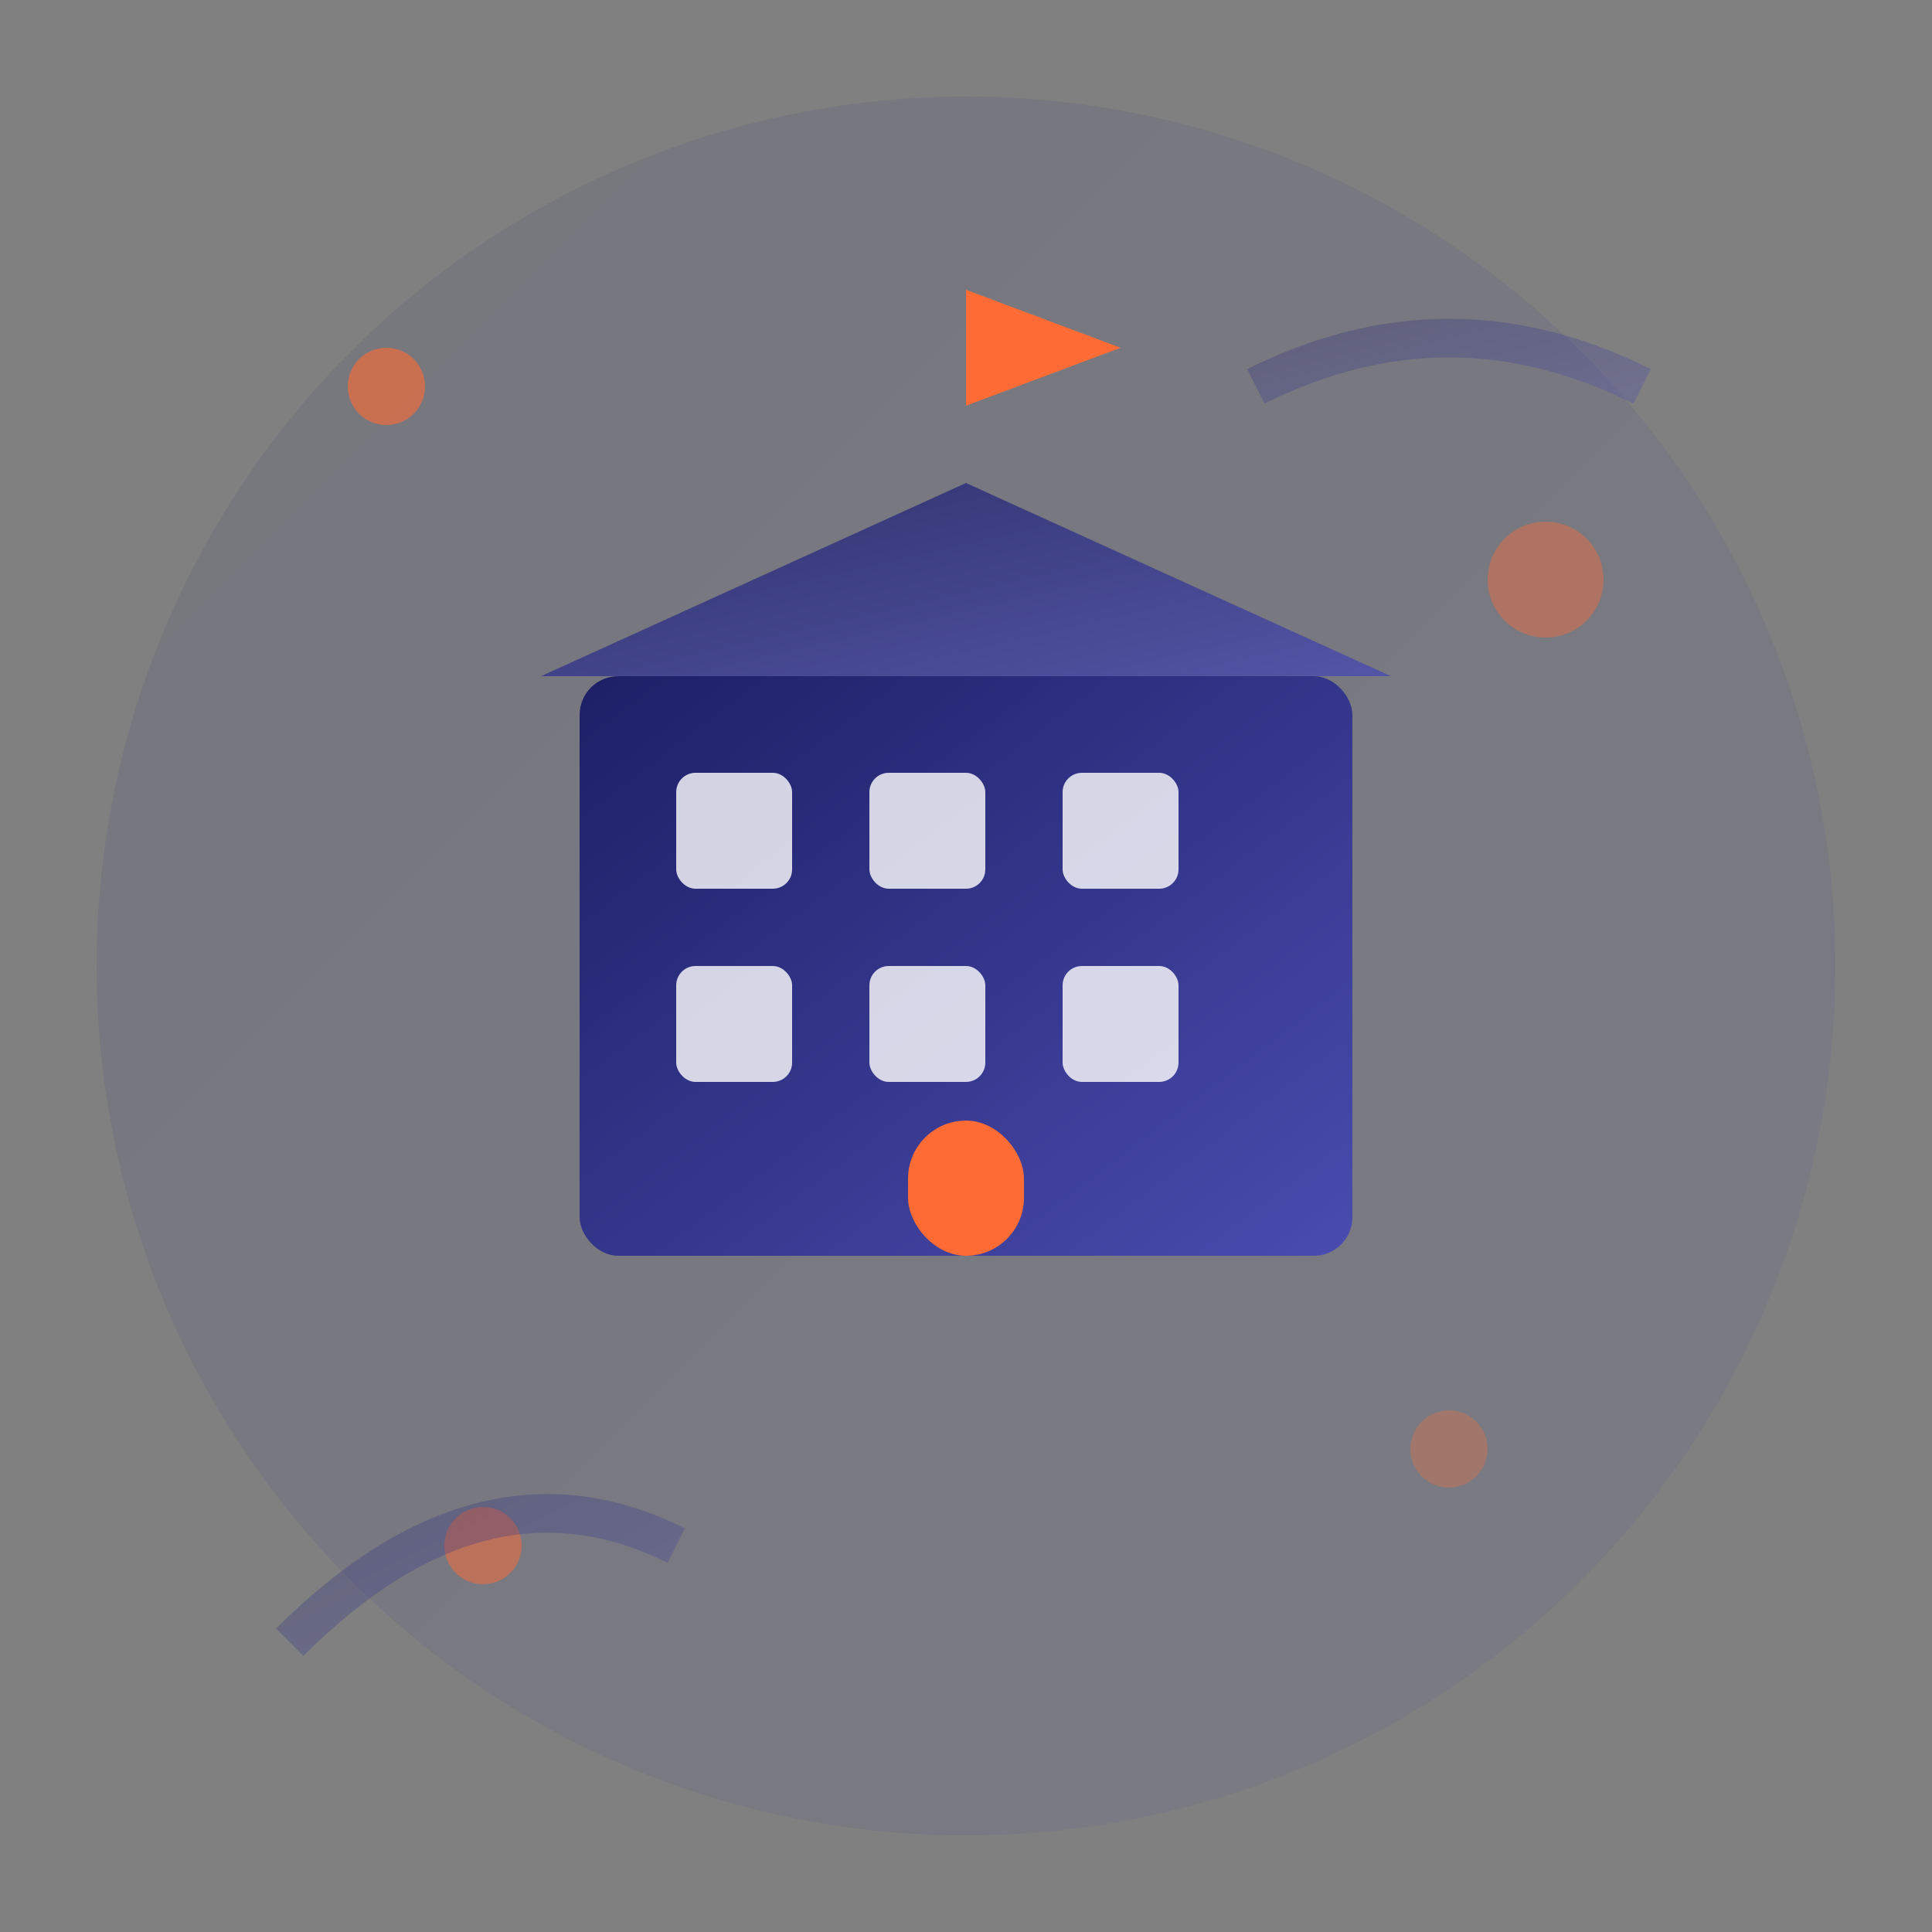 <svg xmlns="http://www.w3.org/2000/svg" viewBox="0 0 100 100" width="100" height="100">
  <rect x="0" y="0" width="100" height="100" fill="#808080" stroke="none"/>
  <defs>
    <linearGradient id="company-gradient" x1="0%" y1="0%" x2="100%" y2="100%">
      <stop offset="0%" style="stop-color:#1d1f66;stop-opacity:1" />
      <stop offset="100%" style="stop-color:#4a4caf;stop-opacity:1" />
    </linearGradient>
  </defs>
  
  <!-- Background circle -->
  <circle cx="50" cy="50" r="45" fill="url(#company-gradient)" opacity="0.1"/>
  
  <!-- Building structure -->
  <g transform="translate(50,50)">
    <!-- Main building -->
    <rect x="-20" y="-15" width="40" height="30" rx="2" fill="url(#company-gradient)"/>
    
    <!-- Building windows -->
    <rect x="-15" y="-10" width="6" height="6" rx="1" fill="white" opacity="0.8"/>
    <rect x="-5" y="-10" width="6" height="6" rx="1" fill="white" opacity="0.8"/>
    <rect x="5" y="-10" width="6" height="6" rx="1" fill="white" opacity="0.8"/>
    
    <rect x="-15" y="0" width="6" height="6" rx="1" fill="white" opacity="0.8"/>
    <rect x="-5" y="0" width="6" height="6" rx="1" fill="white" opacity="0.8"/>
    <rect x="5" y="0" width="6" height="6" rx="1" fill="white" opacity="0.8"/>
    
    <!-- Building entrance -->
    <rect x="-3" y="8" width="6" height="7" rx="3" fill="#ff6b35"/>
    
    <!-- Roof -->
    <polygon points="-22,-15 0,-25 22,-15" fill="url(#company-gradient)" opacity="0.8"/>
    
    <!-- Flag on roof -->
    <line x1="0" y1="-25" x2="0" y2="-35" stroke="url(#company-gradient)" stroke-width="2"/>
    <polygon points="0,-35 8,-32 0,-29" fill="#ff6b35"/>
  </g>
  
  <!-- Decorative elements -->
  <circle cx="20" cy="20" r="2" fill="#ff6b35" opacity="0.6"/>
  <circle cx="80" cy="30" r="3" fill="#ff6b35" opacity="0.4"/>
  <circle cx="25" cy="80" r="2" fill="#ff6b35" opacity="0.5"/>
  <circle cx="75" cy="75" r="2" fill="#ff6b35" opacity="0.3"/>
  
  <!-- Abstract lines suggesting growth -->
  <path d="M15,85 Q25,75 35,80" stroke="url(#company-gradient)" stroke-width="2" fill="none" opacity="0.3"/>
  <path d="M65,20 Q75,15 85,20" stroke="url(#company-gradient)" stroke-width="2" fill="none" opacity="0.3"/>
</svg>
